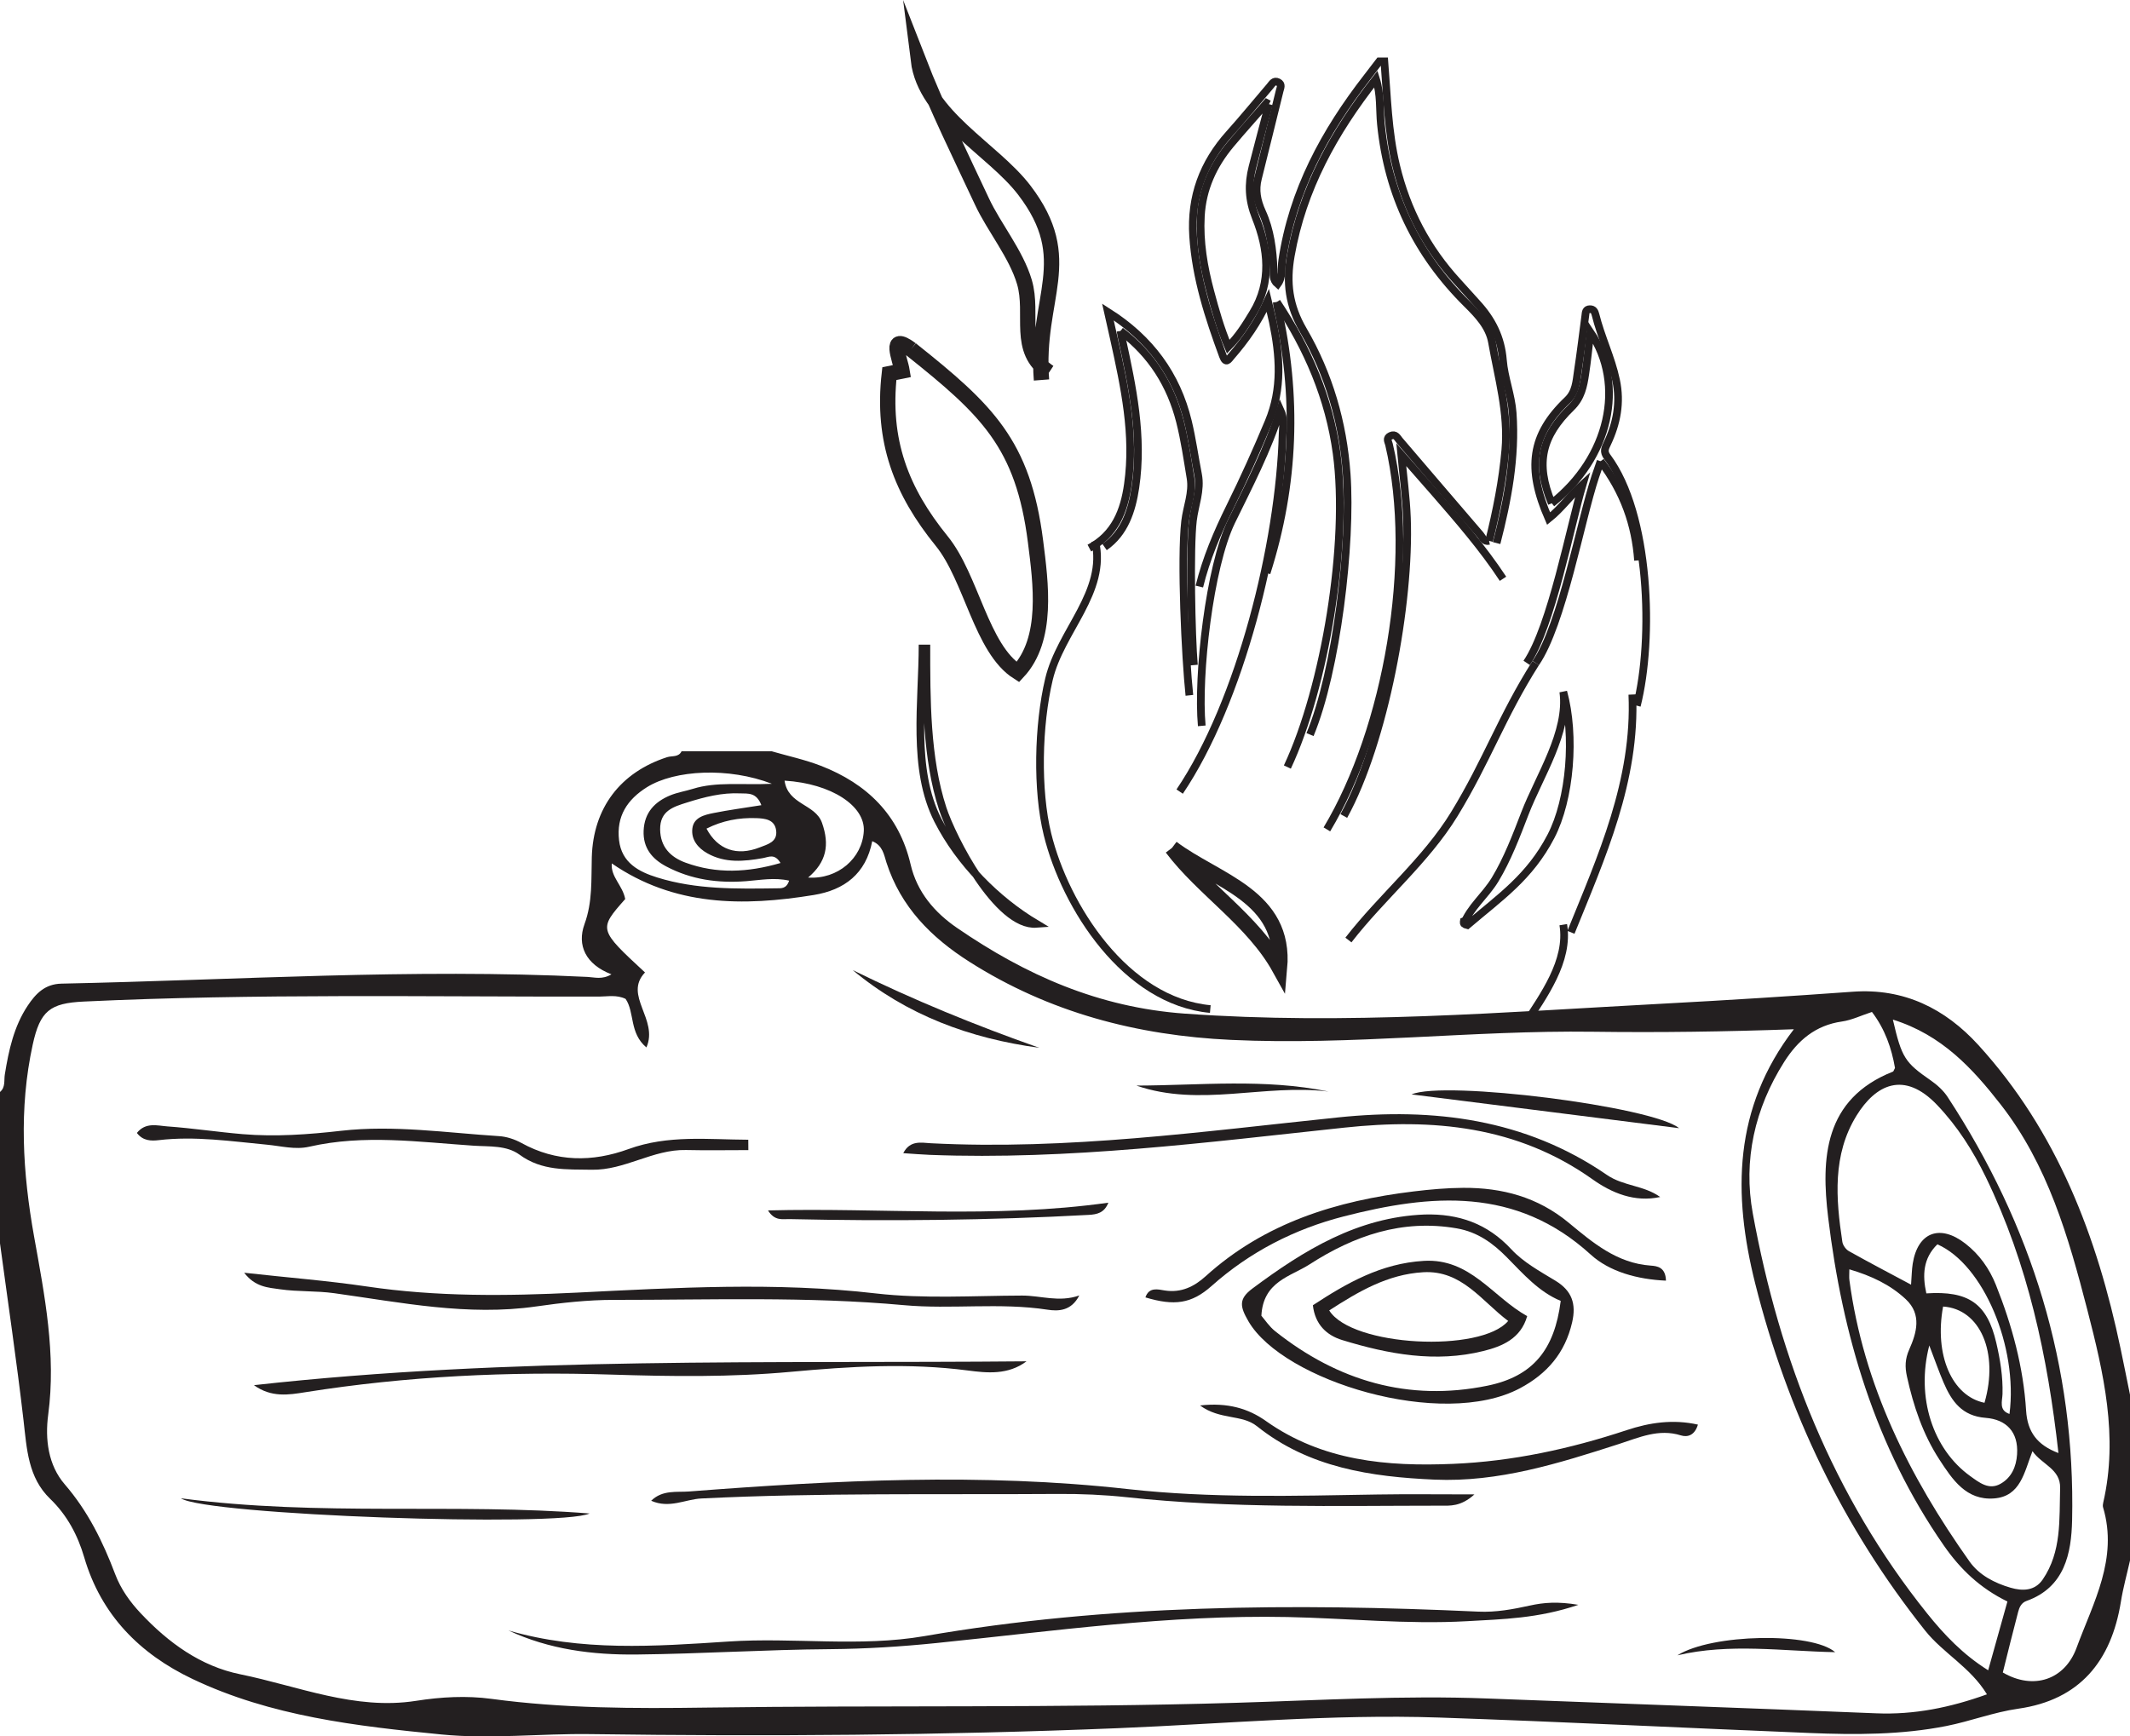 <?xml version="1.0" encoding="UTF-8"?>
<svg xmlns="http://www.w3.org/2000/svg" xmlns:xlink="http://www.w3.org/1999/xlink" width="277.588pt" height="226.342pt" viewBox="0 0 277.588 226.342" version="1.1">
<defs>
<clipPath id="clip1">
  <path d="M 0 97 L 277.59 97 L 277.59 226.344 L 0 226.344 Z M 0 97 "/>
</clipPath>
</defs>
<g id="surface1">
<g clip-path="url(#clip1)" clip-rule="nonzero">
<path style=" stroke:none;fill-rule:evenodd;fill:rgb(13.73%,12.16%,12.549%);fill-opacity:1;" d="M 92.074 108.012 C 93.523 110.754 96.02 111.637 99.016 110.457 C 100.023 110.062 101.336 109.758 101.152 108.27 C 100.973 106.812 99.691 106.688 98.578 106.645 C 96.312 106.559 94.129 106.973 92.074 108.012 M 252.484 162.199 C 250.617 164.027 250.52 166.219 251.047 168.594 C 256.547 168.234 258.973 169.91 260.16 175.027 C 260.668 177.211 261.039 179.438 260.973 181.719 C 260.945 182.633 260.465 183.836 261.883 184.309 C 263.008 175.574 258.48 164.824 252.484 162.199 M 258.625 182.855 C 260.516 176.32 258.066 170.621 253.23 170.309 C 252.062 176.609 254.375 181.988 258.625 182.855 M 102.246 101.758 C 102.691 104.922 106.25 104.781 107.125 107.254 C 108.141 110.137 107.707 112.363 105.316 114.391 C 109.18 114.656 112.383 111.867 112.574 108.328 C 112.754 105.07 108.379 102.137 102.246 101.758 M 99.223 104.957 C 98.574 103.25 97.465 103.461 96.48 103.418 C 94.086 103.305 91.82 103.887 89.551 104.602 C 87.711 105.176 86.016 105.699 86.031 108.102 C 86.051 110.398 87.391 111.738 89.344 112.449 C 93.383 113.926 97.445 113.738 101.719 112.492 C 100.949 111.207 100.172 111.727 99.41 111.859 C 96.957 112.293 94.504 112.527 92.203 111.242 C 90.957 110.547 90.066 109.457 90.227 108.02 C 90.387 106.555 91.785 106.219 92.988 105.98 C 94.973 105.582 96.984 105.316 99.223 104.957 M 102.84 114.793 C 100.891 114.352 99.07 114.723 97.238 114.863 C 93.602 115.145 90.078 114.668 86.812 112.934 C 84.973 111.957 83.785 110.527 83.879 108.281 C 83.977 105.922 85.32 104.512 87.359 103.672 C 88.301 103.285 89.328 103.129 90.305 102.824 C 93.387 101.867 96.617 102.348 100.598 102.168 C 94.961 99.988 87.957 100.34 84.309 102.613 C 81.754 104.211 80.309 106.398 80.676 109.527 C 81.02 112.48 83.273 113.641 85.648 114.379 C 90.711 115.961 95.973 115.867 101.215 115.793 C 101.785 115.785 102.488 115.887 102.84 114.793 M 251.43 175.383 C 249.672 182.152 251.895 188.914 256.777 192.418 C 257.949 193.258 259.191 194.262 260.695 193.426 C 262.125 192.629 262.762 191.223 262.871 189.574 C 263.066 186.633 261.441 185.023 258.777 184.82 C 255.684 184.582 254.34 182.652 253.293 180.215 C 252.691 178.812 252.191 177.363 251.43 175.383 M 241.012 165.457 C 241.012 166.09 240.969 166.484 241.02 166.867 C 242.844 180.535 248.816 192.453 256.672 203.539 C 257.941 205.328 259.941 206.355 262.039 206.965 C 263.562 207.406 265.18 207.402 266.215 205.887 C 268.691 202.258 268.363 198.066 268.48 193.98 C 268.555 191.473 266.098 190.914 264.879 189.16 C 263.801 191.906 263.34 195.066 259.859 195.324 C 256.238 195.594 254.441 192.855 252.746 190.254 C 250.594 186.945 249.363 183.266 248.52 179.43 C 248.246 178.188 248.266 177.152 248.812 175.918 C 249.781 173.746 250.484 171.336 248.371 169.359 C 246.348 167.465 243.879 166.301 241.012 165.457 M 268.262 189.406 C 266.863 176.805 264.281 164.75 258.805 153.457 C 257.141 150.031 255.125 146.848 252.469 144.055 C 248.117 139.477 244.426 141.41 241.949 145.418 C 238.801 150.516 239.246 156.23 240.102 161.883 C 240.172 162.324 240.559 162.867 240.953 163.086 C 243.586 164.562 246.258 165.961 249.055 167.457 C 249.137 166.363 249.145 165.535 249.27 164.73 C 249.918 160.629 252.805 159.516 256.133 162.102 C 257.953 163.516 259.262 165.359 260.113 167.492 C 262.215 172.758 263.695 178.195 264.047 183.863 C 264.219 186.668 265.504 188.367 268.262 189.406 M 246.684 132.906 C 247.844 137.918 248.262 138.5 251.637 140.844 C 252.461 141.418 253.266 142.148 253.812 142.98 C 264.785 159.738 270.488 178.098 270.043 198.176 C 269.945 202.453 269.102 206.91 264.086 208.691 C 263.426 208.93 263.164 209.52 263.012 210.109 C 262.312 212.762 261.66 215.426 261.012 218.012 C 265.02 220.348 269.094 218.953 270.621 214.801 C 272.793 208.898 276.074 203.184 274.078 196.484 C 274.02 196.297 274.055 196.066 274.098 195.871 C 276.086 187.25 274.148 178.945 272.012 170.68 C 269.566 161.223 266.879 151.844 260.727 143.961 C 257.055 139.262 253.07 134.902 246.684 132.906 M 261.613 208.758 C 258.074 207.031 255.496 204.582 253.332 201.469 C 244.371 188.578 240.105 174.02 238.254 158.723 C 237.32 151.023 237.668 143.262 246.699 139.684 C 246.77 139.656 246.801 139.512 246.961 139.211 C 246.527 136.668 245.66 134.141 243.957 131.91 C 242.527 132.379 241.312 132.977 240.043 133.156 C 236.598 133.645 234.293 135.621 232.512 138.434 C 228.672 144.504 227.16 151.254 228.43 158.176 C 231.926 177.281 238.875 195.004 251.152 210.316 C 253.359 213.066 255.805 215.66 259.105 217.723 C 259.961 214.676 260.723 211.941 261.613 208.758 M 81.48 117.191 C 77.992 121.141 77.992 121.141 84.059 126.762 C 81.207 129.758 85.859 132.867 84.242 136.535 C 81.992 134.648 82.734 131.973 81.531 130.207 C 80.355 129.641 79.207 129.902 78.098 129.906 C 55.699 129.945 33.293 129.492 10.902 130.555 C 6.523 130.766 5.227 131.758 4.266 136.16 C 2.438 144.535 2.949 152.848 4.449 161.223 C 5.82 168.867 7.336 176.527 6.281 184.41 C 5.855 187.609 6.281 190.988 8.434 193.48 C 11.457 196.984 13.402 200.949 15.008 205.191 C 15.734 207.121 16.934 208.805 18.359 210.316 C 21.957 214.137 26.145 217.191 31.297 218.242 C 38.867 219.785 46.242 222.957 54.219 221.707 C 57.504 221.191 60.809 221.012 64.047 221.449 C 73.355 222.703 82.684 222.719 92.039 222.586 C 115.059 222.266 138.082 222.66 161.098 221.961 C 171.98 221.633 182.867 220.98 193.77 221.398 C 210.68 222.051 227.594 222.641 244.504 223.332 C 249.461 223.539 254.148 222.586 258.945 220.859 C 256.797 217.32 253.246 215.512 250.887 212.547 C 240.18 199.094 232.934 183.98 228.746 167.32 C 225.805 155.617 225.898 144.441 233.781 134.164 C 224.812 134.484 216.191 134.605 207.562 134.488 C 191.848 134.281 176.18 136.289 160.438 135.551 C 148.203 134.98 136.758 131.992 126.352 125.379 C 121.359 122.207 117.395 118.223 115.527 112.438 C 115.199 111.422 115.051 110.207 113.672 109.648 C 112.855 113.891 110.039 116.016 106.051 116.664 C 96.852 118.168 87.859 118.148 79.73 112.547 C 79.566 114.293 81.152 115.418 81.48 117.191 M 277.59 203.406 C 277.188 205.199 276.691 206.973 276.402 208.781 C 275.156 216.523 271.043 221.586 263.047 222.727 C 259.809 223.188 256.797 224.367 253.648 224.988 C 247.785 226.148 241.801 226.141 235.84 225.898 C 219.73 225.246 203.629 224.434 187.516 223.883 C 173.535 223.41 159.594 224.703 145.637 225.273 C 122.734 226.207 99.84 226.359 76.926 226.043 C 70.461 225.953 63.93 226.723 57.527 226.09 C 46.453 225 35.289 223.723 25.055 218.84 C 18.227 215.582 13.18 210.527 10.977 203.004 C 10.133 200.129 8.762 197.52 6.539 195.375 C 3.648 192.594 3.496 188.855 3.066 185.145 C 2.176 177.441 1.035 169.766 0 162.078 L 0 142.34 C 0.738 141.723 0.5 140.836 0.629 140.055 C 1.137 136.906 1.809 133.805 3.605 131.098 C 4.648 129.535 5.844 128.266 8.008 128.219 C 30.863 127.746 53.707 126.219 76.586 127.344 C 77.48 127.387 78.473 127.73 79.684 127.004 C 76.309 125.711 75.176 123.207 76.172 120.469 C 77.242 117.535 77.039 114.672 77.125 111.734 C 77.309 105.309 80.852 100.672 86.938 98.699 C 87.582 98.492 88.43 98.742 88.828 97.926 L 100.547 97.926 C 102.695 98.547 104.902 99.02 106.98 99.824 C 112.98 102.152 117.172 106.223 118.672 112.672 C 119.512 116.301 121.812 118.953 124.711 120.945 C 133.672 127.098 143.16 131.32 154.422 132.129 C 175.324 133.637 196.07 131.93 216.875 130.82 C 225.078 130.383 233.27 129.863 241.457 129.273 C 248.133 128.789 253.492 131.465 257.836 136.23 C 268.102 147.496 273.301 161.184 276.371 175.84 C 276.789 177.828 277.184 179.824 277.59 181.816 Z M 277.59 203.406 "/>
</g>
<path style=" stroke:none;fill-rule:evenodd;fill:rgb(13.73%,12.16%,12.549%);fill-opacity:1;" d="M 66.262 212.531 C 75.73 215.289 85.348 214.609 94.957 213.973 C 103.461 213.41 112.039 214.73 120.492 213.266 C 144.418 209.121 168.508 208.973 192.66 210.078 C 194.953 210.184 197.164 209.773 199.363 209.289 C 201.195 208.887 203 208.738 205.699 209.191 C 200.484 210.973 195.812 211.062 191.199 211.324 C 183.387 211.766 175.59 210.941 167.785 210.781 C 152.422 210.469 137.254 212.617 122.039 214.172 C 117.438 214.641 112.855 214.93 108.223 214.969 C 99.801 215.031 91.383 215.578 82.965 215.668 C 77.242 215.727 71.574 215.02 66.262 212.531 "/>
<path style=" stroke:none;fill-rule:evenodd;fill:rgb(13.73%,12.16%,12.549%);fill-opacity:1;" d="M 164.387 171.508 C 164.84 172.027 165.414 172.918 166.199 173.539 C 174.348 180.008 183.566 182.727 193.836 180.629 C 199.828 179.406 202.594 175.898 203.398 169.574 C 200.551 168.395 198.539 166.082 196.379 163.895 C 194.594 162.086 192.602 160.598 189.863 160.121 C 182.723 158.879 176.461 161.078 170.652 164.82 C 168.199 166.402 164.613 167.023 164.387 171.508 M 185.656 158.312 C 190.105 158.191 193.844 159.484 196.969 162.855 C 198.531 164.539 200.695 165.723 202.699 166.938 C 204.863 168.25 205.441 169.957 204.887 172.363 C 203.969 176.348 201.633 179.074 198.078 180.965 C 187.941 186.348 167.215 180.016 162.699 172.23 C 161.586 170.312 161.395 169.32 163.227 167.957 C 169.949 162.949 176.949 158.652 185.656 158.312 "/>
<path style=" stroke:none;fill-rule:evenodd;fill:rgb(13.73%,12.16%,12.549%);fill-opacity:1;" d="M 140.656 168.863 C 139.617 170.906 137.914 170.938 136.508 170.719 C 130.277 169.766 124.004 170.695 117.793 170.129 C 105.203 168.98 92.594 169.449 79.992 169.441 C 76.617 169.441 73.219 169.816 69.871 170.297 C 60.965 171.578 52.277 169.781 43.559 168.57 C 41.195 168.242 38.832 168.395 36.5 168.059 C 34.945 167.836 33.25 167.777 31.824 165.902 C 37.453 166.535 42.641 166.93 47.812 167.695 C 56.871 169.039 65.969 168.949 75.133 168.496 C 88.109 167.855 101.102 167.09 114.125 168.598 C 120.41 169.324 126.832 168.898 133.195 168.879 C 135.625 168.867 138.008 169.801 140.656 168.863 "/>
<path style=" stroke:none;fill-rule:evenodd;fill:rgb(13.73%,12.16%,12.549%);fill-opacity:1;" d="M 192.156 194.797 C 190.355 196.418 188.961 196.266 187.746 196.266 C 174.102 196.27 160.449 196.637 146.844 195.164 C 143.887 194.848 140.898 194.719 137.926 194.738 C 122.418 194.844 106.906 194.562 91.406 195.328 C 89.297 195.434 87.25 196.68 84.863 195.625 C 86.34 194.172 88.238 194.539 89.773 194.418 C 108.832 192.949 127.93 191.973 146.973 194.102 C 157.855 195.316 168.684 194.988 179.551 194.809 C 183.473 194.746 187.398 194.797 192.156 194.797 "/>
<path style=" stroke:none;fill-rule:evenodd;fill:rgb(13.73%,12.16%,12.549%);fill-opacity:1;" d="M 216.359 156.031 C 213.031 156.758 210.047 155.504 207.555 153.734 C 197.707 146.734 186.668 145.766 175.207 146.988 C 157.246 148.902 139.324 151.238 121.191 150.539 C 120.082 150.496 118.969 150.398 117.715 150.316 C 118.609 148.578 120.102 148.961 121.301 149.023 C 139.129 149.938 156.734 147.488 174.387 145.656 C 186.836 144.363 198.777 145.844 209.406 153.145 C 211.547 154.621 214.227 154.496 216.359 156.031 "/>
<path style=" stroke:none;fill-rule:evenodd;fill:rgb(13.73%,12.16%,12.549%);fill-opacity:1;" d="M 133.781 177.449 C 131.371 179.254 128.633 178.973 126.105 178.641 C 118.398 177.637 110.723 178.117 103.062 178.82 C 95.266 179.535 87.465 179.426 79.672 179.18 C 66.297 178.754 53.012 179.379 39.789 181.477 C 37.633 181.82 35.375 182.203 33.094 180.559 C 66.805 176.809 100.305 177.758 133.781 177.449 "/>
<path style=" stroke:none;fill-rule:evenodd;fill:rgb(13.73%,12.16%,12.549%);fill-opacity:1;" d="M 97.527 149.918 C 94.812 149.918 92.102 149.969 89.391 149.906 C 85.094 149.809 81.422 152.555 77.125 152.477 C 73.852 152.418 70.617 152.652 67.711 150.516 C 66.023 149.273 63.754 149.477 61.746 149.344 C 54.602 148.867 47.441 147.84 40.293 149.477 C 38.465 149.895 36.621 149.383 34.785 149.211 C 30.094 148.77 25.418 148.062 20.68 148.621 C 19.703 148.734 18.629 148.73 17.84 147.68 C 18.984 146.246 20.516 146.734 21.816 146.828 C 25.086 147.062 28.336 147.559 31.605 147.836 C 35.906 148.199 40.172 147.887 44.477 147.398 C 51.328 146.625 58.195 147.66 65.047 148.098 C 66.035 148.16 67.078 148.508 67.953 148.988 C 72.492 151.492 77.207 151.496 81.906 149.785 C 87.07 147.902 92.293 148.547 97.516 148.566 C 97.52 149.02 97.523 149.469 97.527 149.918 "/>
<path style=" stroke:none;fill-rule:evenodd;fill:rgb(13.73%,12.16%,12.549%);fill-opacity:1;" d="M 217.113 166.934 C 213.391 166.77 209.758 165.77 207.309 163.539 C 197.559 154.652 186.473 155.645 175.113 158.562 C 168.719 160.203 162.891 163.18 157.883 167.641 C 155.273 169.961 153.027 170.246 149.273 169.117 C 149.746 167.727 150.918 168.078 151.797 168.215 C 153.945 168.551 155.641 167.703 157.125 166.359 C 164.832 159.379 174.211 156.516 184.254 155.301 C 186.391 155.043 188.551 154.848 190.703 154.836 C 195.762 154.809 200.387 156.035 204.418 159.367 C 207.551 161.965 210.719 164.664 215.125 164.973 C 215.938 165.031 217.066 165.152 217.113 166.934 "/>
<path style=" stroke:none;fill-rule:evenodd;fill:rgb(13.73%,12.16%,12.549%);fill-opacity:1;" d="M 156.391 183.203 C 159.996 182.793 162.695 183.613 164.961 185.219 C 172.363 190.461 180.777 191.18 189.371 190.816 C 197.094 190.492 204.621 188.863 211.965 186.43 C 214.969 185.43 218.027 184.973 221.277 185.699 C 220.867 187.098 219.93 187.379 219.051 187.102 C 216.156 186.199 213.617 187.383 210.988 188.227 C 203.164 190.746 195.285 193.238 186.953 192.871 C 178.703 192.504 170.59 191.332 163.812 185.91 C 161.84 184.336 159 185.121 156.391 183.203 "/>
<path style=" stroke:none;fill-rule:evenodd;fill:rgb(13.73%,12.16%,12.549%);fill-opacity:1;" d="M 76.836 197.285 C 72.828 199.121 26.805 197.496 23.578 195.305 C 41.711 197.699 59.328 195.898 76.836 197.285 "/>
<path style=" stroke:none;fill-rule:evenodd;fill:rgb(13.73%,12.16%,12.549%);fill-opacity:1;" d="M 183.961 142.656 C 188.246 140.801 215.379 144.227 218.824 147.059 C 207.113 145.582 195.68 144.133 183.961 142.656 "/>
<path style=" stroke:none;fill-rule:evenodd;fill:rgb(13.73%,12.16%,12.549%);fill-opacity:1;" d="M 100.09 157.781 C 114.887 157.395 129.523 158.879 144.445 156.77 C 143.922 158.105 142.961 158.305 141.867 158.363 C 128.867 159.074 115.859 159.199 102.848 158.91 C 101.996 158.891 100.965 159.195 100.09 157.781 "/>
<path style=" stroke:none;fill-rule:evenodd;fill:rgb(13.73%,12.16%,12.549%);fill-opacity:1;" d="M 173.133 142.285 C 164.785 141.246 156.379 144.371 148.098 141.508 C 156.457 141.48 164.824 140.562 173.133 142.285 "/>
<path style=" stroke:none;fill-rule:evenodd;fill:rgb(13.73%,12.16%,12.549%);fill-opacity:1;" d="M 135.438 136.582 C 126.43 135.367 118.184 132.336 111.129 126.453 C 119.02 130.34 127.145 133.66 135.438 136.582 "/>
<path style=" stroke:none;fill-rule:evenodd;fill:rgb(13.73%,12.16%,12.549%);fill-opacity:1;" d="M 239.164 215.363 C 232.281 215.23 225.438 214.168 218.602 215.773 C 223.113 212.938 236.133 212.73 239.164 215.363 "/>
<path style=" stroke:none;fill-rule:evenodd;fill:rgb(13.73%,12.16%,12.549%);fill-opacity:1;" d="M 173.227 170.816 C 176.164 175.539 193.004 176.375 196.551 172.188 C 193.117 169.629 190.527 165.551 185.488 165.836 C 180.832 166.102 177.008 168.375 173.227 170.816 M 199.027 171.559 C 198.191 174.504 195.754 175.5 193.328 176.105 C 187.074 177.664 180.926 176.52 174.914 174.676 C 172.891 174.055 171.383 172.652 171.098 170.141 C 175.48 167.27 179.977 164.684 185.559 164.355 C 191.621 164 194.516 169.051 199.027 171.559 "/>
<path style="fill:none;stroke-width:1;stroke-linecap:butt;stroke-linejoin:miter;stroke:rgb(13.73%,12.16%,12.549%);stroke-opacity:1;stroke-miterlimit:10;" d="M 0 0 C 0.887 3.621 2.332 7.016 3.973 10.344 C 5.781 14.004 7.457 17.719 9.031 21.492 C 10.824 25.801 10.492 30.109 9.582 34.488 C 9.406 35.332 9.188 36.168 8.926 37.266 C 7.641 34.453 6.02 32.149 4.156 30.012 C 3.824 29.625 3.473 28.969 3.078 30.039 C 1.211 35.109 -0.453 40.219 -0.809 45.672 C -1.144 50.805 0.484 55.199 3.899 59.004 C 5.719 61.035 7.445 63.149 9.219 65.223 C 9.488 65.539 9.719 66.016 10.27 65.742 C 10.816 65.469 10.566 65.024 10.465 64.606 C 9.52 60.805 8.598 57 7.641 53.199 C 7.25 51.652 7.512 50.313 8.188 48.816 C 9.25 46.492 9.586 43.91 9.676 41.336 C 9.699 40.691 9.527 40.004 10.207 39.426 C 10.895 40.363 10.645 41.484 10.801 42.488 C 12.145 51.547 16.336 59.274 21.867 66.387 C 22.399 67.074 22.926 67.77 23.457 68.461 L 24.113 68.461 C 24.484 63.902 24.57 59.328 25.652 54.836 C 27.035 49.078 29.676 44.051 33.672 39.707 C 34.52 38.785 35.348 37.84 36.195 36.914 C 38.129 34.809 39.332 32.469 39.566 29.5 C 39.75 27.199 40.664 24.977 40.836 22.621 C 41.246 16.824 40.176 11.223 38.742 5.664 " transform="matrix(1,0,0,-1,156.301,76.457)"/>
<path style="fill:none;stroke-width:1;stroke-linecap:butt;stroke-linejoin:miter;stroke:rgb(13.73%,12.16%,12.549%);stroke-opacity:1;stroke-miterlimit:10;" d="M 0 -0.001 C 3.324 1.769 4.535 4.839 5.023 8.315 C 5.938 14.773 4.582 21.015 3.211 27.249 C 2.965 28.355 2.715 29.456 2.418 30.78 C 7.918 27.296 11.375 22.597 12.852 16.491 C 13.398 14.218 13.719 11.894 14.164 9.593 C 14.566 7.53 13.738 5.605 13.5 3.62 C 13.063 0.011 13.305 -11.567 13.625 -15.251 " transform="matrix(1,0,0,-1,141.969,71.444)"/>
<path style="fill:none;stroke-width:1;stroke-linecap:butt;stroke-linejoin:miter;stroke:rgb(13.73%,12.16%,12.549%);stroke-opacity:1;stroke-miterlimit:10;" d="M 0.001 0.001 C 3.224 4.751 5.681 17.794 7.302 23.274 C 5.732 21.856 4.517 20.122 2.86 18.802 C -0.007 25.364 0.548 29.716 5.317 34.259 C 6.415 35.306 6.466 36.681 6.665 38.009 C 7.032 40.431 7.325 42.864 7.646 45.294 C 7.692 45.681 7.692 46.095 8.232 46.103 C 8.704 46.114 8.868 45.806 8.97 45.395 C 9.689 42.485 11.032 39.786 11.653 36.841 C 12.271 33.919 11.743 31.212 10.501 28.591 C 10.208 27.981 9.982 27.544 10.501 26.849 C 16.079 19.395 16.56 3.11 14.36 -5.581 " transform="matrix(1,0,0,-1,198.96,86.407)"/>
<path style="fill:none;stroke-width:1;stroke-linecap:butt;stroke-linejoin:miter;stroke:rgb(13.73%,12.16%,12.549%);stroke-opacity:1;stroke-miterlimit:10;" d="M 0.001 0.001 C -0.339 4.665 -1.823 8.919 -4.878 12.927 " transform="matrix(1,0,0,-1,213.472,73.052)"/>
<path style="fill:none;stroke-width:1;stroke-linecap:butt;stroke-linejoin:miter;stroke:rgb(13.73%,12.16%,12.549%);stroke-opacity:1;stroke-miterlimit:10;" d="M -0.001 -0.001 C 0.972 3.905 1.761 7.835 2.116 11.866 C 2.538 16.694 1.191 21.269 0.374 25.917 C 0.015 27.948 -1.47 29.495 -2.903 30.917 C -9.434 37.382 -13.177 45.14 -14.095 54.308 C -14.286 56.202 -14.091 58.163 -14.743 60.222 C -20.227 53.245 -24.309 45.874 -25.837 37.198 C -26.462 33.663 -26.087 30.667 -24.224 27.472 C -20.876 21.73 -19.036 15.398 -18.559 8.71 C -17.911 -0.356 -19.88 -16.95 -23.337 -25.247 " transform="matrix(1,0,0,-1,194.063,70.507)"/>
<path style="fill:none;stroke-width:1;stroke-linecap:butt;stroke-linejoin:miter;stroke:rgb(13.73%,12.16%,12.549%);stroke-opacity:1;stroke-miterlimit:10;" d="M 0 -0.001 C 7.852 13.085 11.699 34.905 8.098 50.179 C 8.004 50.569 7.68 51.003 8.301 51.296 C 8.957 51.601 9.18 51.038 9.469 50.702 C 12.988 46.604 16.484 42.483 20.012 38.39 C 20.293 38.058 20.453 37.464 21.141 37.604 " transform="matrix(1,0,0,-1,172.922,108.112)"/>
<path style="fill:none;stroke-width:1;stroke-linecap:butt;stroke-linejoin:miter;stroke:rgb(13.73%,12.16%,12.549%);stroke-opacity:1;stroke-miterlimit:10;" d="M 0.001 -0.001 C -0.304 -0.88 -0.495 -1.427 -0.683 -1.985 C -2.604 -7.739 -4.999 -21.278 -8.448 -26.302 " transform="matrix(1,0,0,-1,208.593,60.124)"/>
<path style="fill:none;stroke-width:1;stroke-linecap:butt;stroke-linejoin:miter;stroke:rgb(13.73%,12.16%,12.549%);stroke-opacity:1;stroke-miterlimit:10;" d="M -0.002 0.001 C 4.889 10.423 8.002 29.196 6.42 40.884 C 5.443 48.071 2.65 54.564 -1.381 60.614 " transform="matrix(1,0,0,-1,167.775,99.985)"/>
<path style="fill:none;stroke-width:1;stroke-linecap:butt;stroke-linejoin:miter;stroke:rgb(13.73%,12.16%,12.549%);stroke-opacity:1;stroke-miterlimit:10;" d="M -0.002 -0.001 C 0.014 -0.158 0.01 -0.326 0.045 -0.478 C 2.74 -12.216 2.338 -23.818 -1.33 -35.318 " transform="matrix(1,0,0,-1,166.396,39.37)"/>
<path style="fill:none;stroke-width:1;stroke-linecap:butt;stroke-linejoin:miter;stroke:rgb(13.73%,12.16%,12.549%);stroke-opacity:1;stroke-miterlimit:10;" d="M 0.001 -0.001 C -2.647 4.023 -5.8 7.648 -8.948 11.273 C -10.378 12.917 -11.819 14.554 -13.261 16.19 C -12.995 13.347 -12.624 10.651 -12.519 7.929 C -12.097 -3.204 -15.448 -21.302 -20.745 -30.923 " transform="matrix(1,0,0,-1,195.874,75.444)"/>
<path style="fill:none;stroke-width:1;stroke-linecap:butt;stroke-linejoin:miter;stroke:rgb(13.73%,12.16%,12.549%);stroke-opacity:1;stroke-miterlimit:10;" d="M -0.002 -0.002 C -0.521 4.877 -1.135 17.74 -0.56 22.678 C -0.342 24.564 0.467 26.393 0.147 28.322 C -0.264 30.795 -0.619 33.283 -1.232 35.705 C -2.435 40.42 -4.869 44.385 -8.971 47.498 " transform="matrix(1,0,0,-1,155.006,90.635)"/>
<path style="fill:none;stroke-width:1;stroke-linecap:butt;stroke-linejoin:miter;stroke:rgb(13.73%,12.16%,12.549%);stroke-opacity:1;stroke-miterlimit:10;" d="M -0.002 -0.001 C 7.897 11.694 13.041 32.347 13.416 46.647 C 13.443 47.604 13.666 48.597 13.119 49.772 C 11.467 44.515 9.029 39.894 6.744 35.202 C 3.885 29.319 2.279 15.175 2.877 8.569 " transform="matrix(1,0,0,-1,153.74,103.183)"/>
<path style="fill:none;stroke-width:1;stroke-linecap:butt;stroke-linejoin:miter;stroke:rgb(13.73%,12.16%,12.549%);stroke-opacity:1;stroke-miterlimit:10;" d="M -0.002 -0.002 C 0.068 -0.424 0.096 -0.631 0.143 -0.83 C 1.549 -7.283 2.92 -13.744 1.928 -20.408 C 1.471 -23.443 0.529 -26.357 -2.088 -28.17 " transform="matrix(1,0,0,-1,146.037,43.135)"/>
<path style="fill:none;stroke-width:1;stroke-linecap:butt;stroke-linejoin:miter;stroke:rgb(13.73%,12.16%,12.549%);stroke-opacity:1;stroke-miterlimit:10;" d="M -0.002 0.001 C -0.1 0.052 -0.197 0.107 -0.295 0.158 C -1.869 -1.643 -3.475 -3.42 -5.01 -5.252 C -7.268 -7.959 -8.685 -11.038 -8.877 -14.6 C -9.06 -17.956 -8.502 -21.221 -7.635 -24.452 C -6.994 -26.834 -6.334 -29.209 -5.31 -31.624 C -3.9 -30.202 -2.998 -28.713 -2.096 -27.229 C 0.397 -23.159 -0.111 -18.842 -1.728 -14.795 C -2.654 -12.467 -2.728 -10.424 -2.15 -8.178 C -1.451 -5.448 -0.721 -2.725 -0.002 0.001 " transform="matrix(1,0,0,-1,165.377,13.576)"/>
<path style="fill:none;stroke-width:1;stroke-linecap:butt;stroke-linejoin:miter;stroke:rgb(13.73%,12.16%,12.549%);stroke-opacity:1;stroke-miterlimit:10;" d="M 0.001 0.001 C 7.481 5.907 9.677 15.439 5.028 22.314 C 4.806 20.427 4.638 18.642 4.368 16.872 C 4.13 15.274 3.845 13.767 2.536 12.493 C -1.229 8.829 -2.229 5.286 0.001 0.001 " transform="matrix(1,0,0,-1,202.233,65.603)"/>
<path style="fill:none;stroke-width:1;stroke-linecap:butt;stroke-linejoin:miter;stroke:rgb(13.73%,12.16%,12.549%);stroke-opacity:1;stroke-miterlimit:10;" d="M -0.001 0.001 C 3.944 9.743 8.495 19.774 7.999 31.001 " transform="matrix(1,0,0,-1,204.731,121.532)"/>
<path style="fill:none;stroke-width:1;stroke-linecap:butt;stroke-linejoin:miter;stroke:rgb(13.73%,12.16%,12.549%);stroke-opacity:1;stroke-miterlimit:10;" d="M -0.001 0.001 C 4.355 5.63 10.105 10.364 13.804 16.419 C 18.058 23.38 19.944 29.056 24.409 36.106 " transform="matrix(1,0,0,-1,175.731,122.532)"/>
<path style="fill:none;stroke-width:1;stroke-linecap:butt;stroke-linejoin:miter;stroke:rgb(13.73%,12.16%,12.549%);stroke-opacity:1;stroke-miterlimit:10;" d="M -0.001 0.001 C 1.534 -6.647 -4.524 -11.698 -6.024 -17.999 C -7.454 -24.003 -7.634 -32.464 -6.22 -38.218 C -3.895 -47.663 3.956 -59.968 14.999 -60.999 " transform="matrix(1,0,0,-1,142.731,70.532)"/>
<path style="fill:none;stroke-width:1;stroke-linecap:butt;stroke-linejoin:miter;stroke:rgb(13.73%,12.16%,12.549%);stroke-opacity:1;stroke-miterlimit:10;" d="M -0.001 0.001 C 0.78 -4.745 -2.645 -9.335 -5.001 -12.999 " transform="matrix(1,0,0,-1,203.731,120.532)"/>
<path style="fill:none;stroke-width:2;stroke-linecap:butt;stroke-linejoin:miter;stroke:rgb(13.73%,12.16%,12.549%);stroke-opacity:1;stroke-miterlimit:10;" d="M -0.001 0.001 C 9.909 -7.89 14.608 -12.335 16.222 -25.054 C 16.913 -30.503 17.921 -37.792 13.921 -42.077 C 9.148 -39.038 7.882 -29.78 3.999 -24.999 C -1.274 -18.499 -3.821 -11.956 -2.829 -3.171 C -2.274 -3.054 -1.724 -2.944 -1.169 -2.831 C -1.427 -1.218 -3.04 2.243 -0.001 0.001 " transform="matrix(1,0,0,-1,118.731,45.532)"/>
<path style="fill:none;stroke-width:2;stroke-linecap:butt;stroke-linejoin:miter;stroke:rgb(13.73%,12.16%,12.549%);stroke-opacity:1;stroke-miterlimit:10;" d="M -0.001 0.001 C 4.058 -5.394 10.55 -9.417 14.023 -15.675 C 14.866 -6.241 5.761 -4.347 -0.001 0.001 " transform="matrix(1,0,0,-1,152.731,110.532)"/>
<path style="fill:none;stroke-width:1;stroke-linecap:butt;stroke-linejoin:miter;stroke:rgb(13.73%,12.16%,12.549%);stroke-opacity:1;stroke-miterlimit:10;" d="M -0.001 0.001 C 0.866 2.274 2.815 3.743 4.112 5.876 C 5.714 8.513 6.898 11.642 7.999 14.501 C 9.886 19.388 13.714 25.103 13.003 30.353 C 14.569 24.673 13.921 16.36 11.386 11.501 C 8.608 6.173 4.769 3.587 0.487 -0.062 C -0.372 0.138 0.276 0.454 -0.001 1.001 " transform="matrix(1,0,0,-1,190.731,120.532)"/>
<path style="fill:none;stroke-width:1;stroke-linecap:butt;stroke-linejoin:miter;stroke:rgb(13.73%,12.16%,12.549%);stroke-opacity:1;stroke-miterlimit:10;" d="M -0.001 0.001 C -0.001 -7.503 -1.415 -16.19 1.999 -22.89 C 4.815 -28.413 9.601 -33.261 14.839 -36.397 C 9.761 -36.776 3.874 -25.194 2.624 -21.374 C 0.472 -14.784 0.495 -7.105 0.499 0.001 " transform="matrix(1,0,0,-1,120.231,84.032)"/>
<path style="fill:none;stroke-width:2;stroke-linecap:butt;stroke-linejoin:miter;stroke:rgb(13.73%,12.16%,12.549%);stroke-opacity:1;stroke-miterlimit:10;" d="M -0.001 0.001 C -0.841 10.81 4.726 15.63 -2.247 24.751 C -6.349 30.114 -15.145 34.419 -16.048 41.673 C -13.649 35.513 -10.513 29.161 -7.751 23.247 C -6.177 19.88 -3.313 16.442 -2.227 12.774 C -0.97 8.528 -3.317 3.841 0.999 1.001 " transform="matrix(1,0,0,-1,135.731,49.532)"/>
</g>
</svg>
